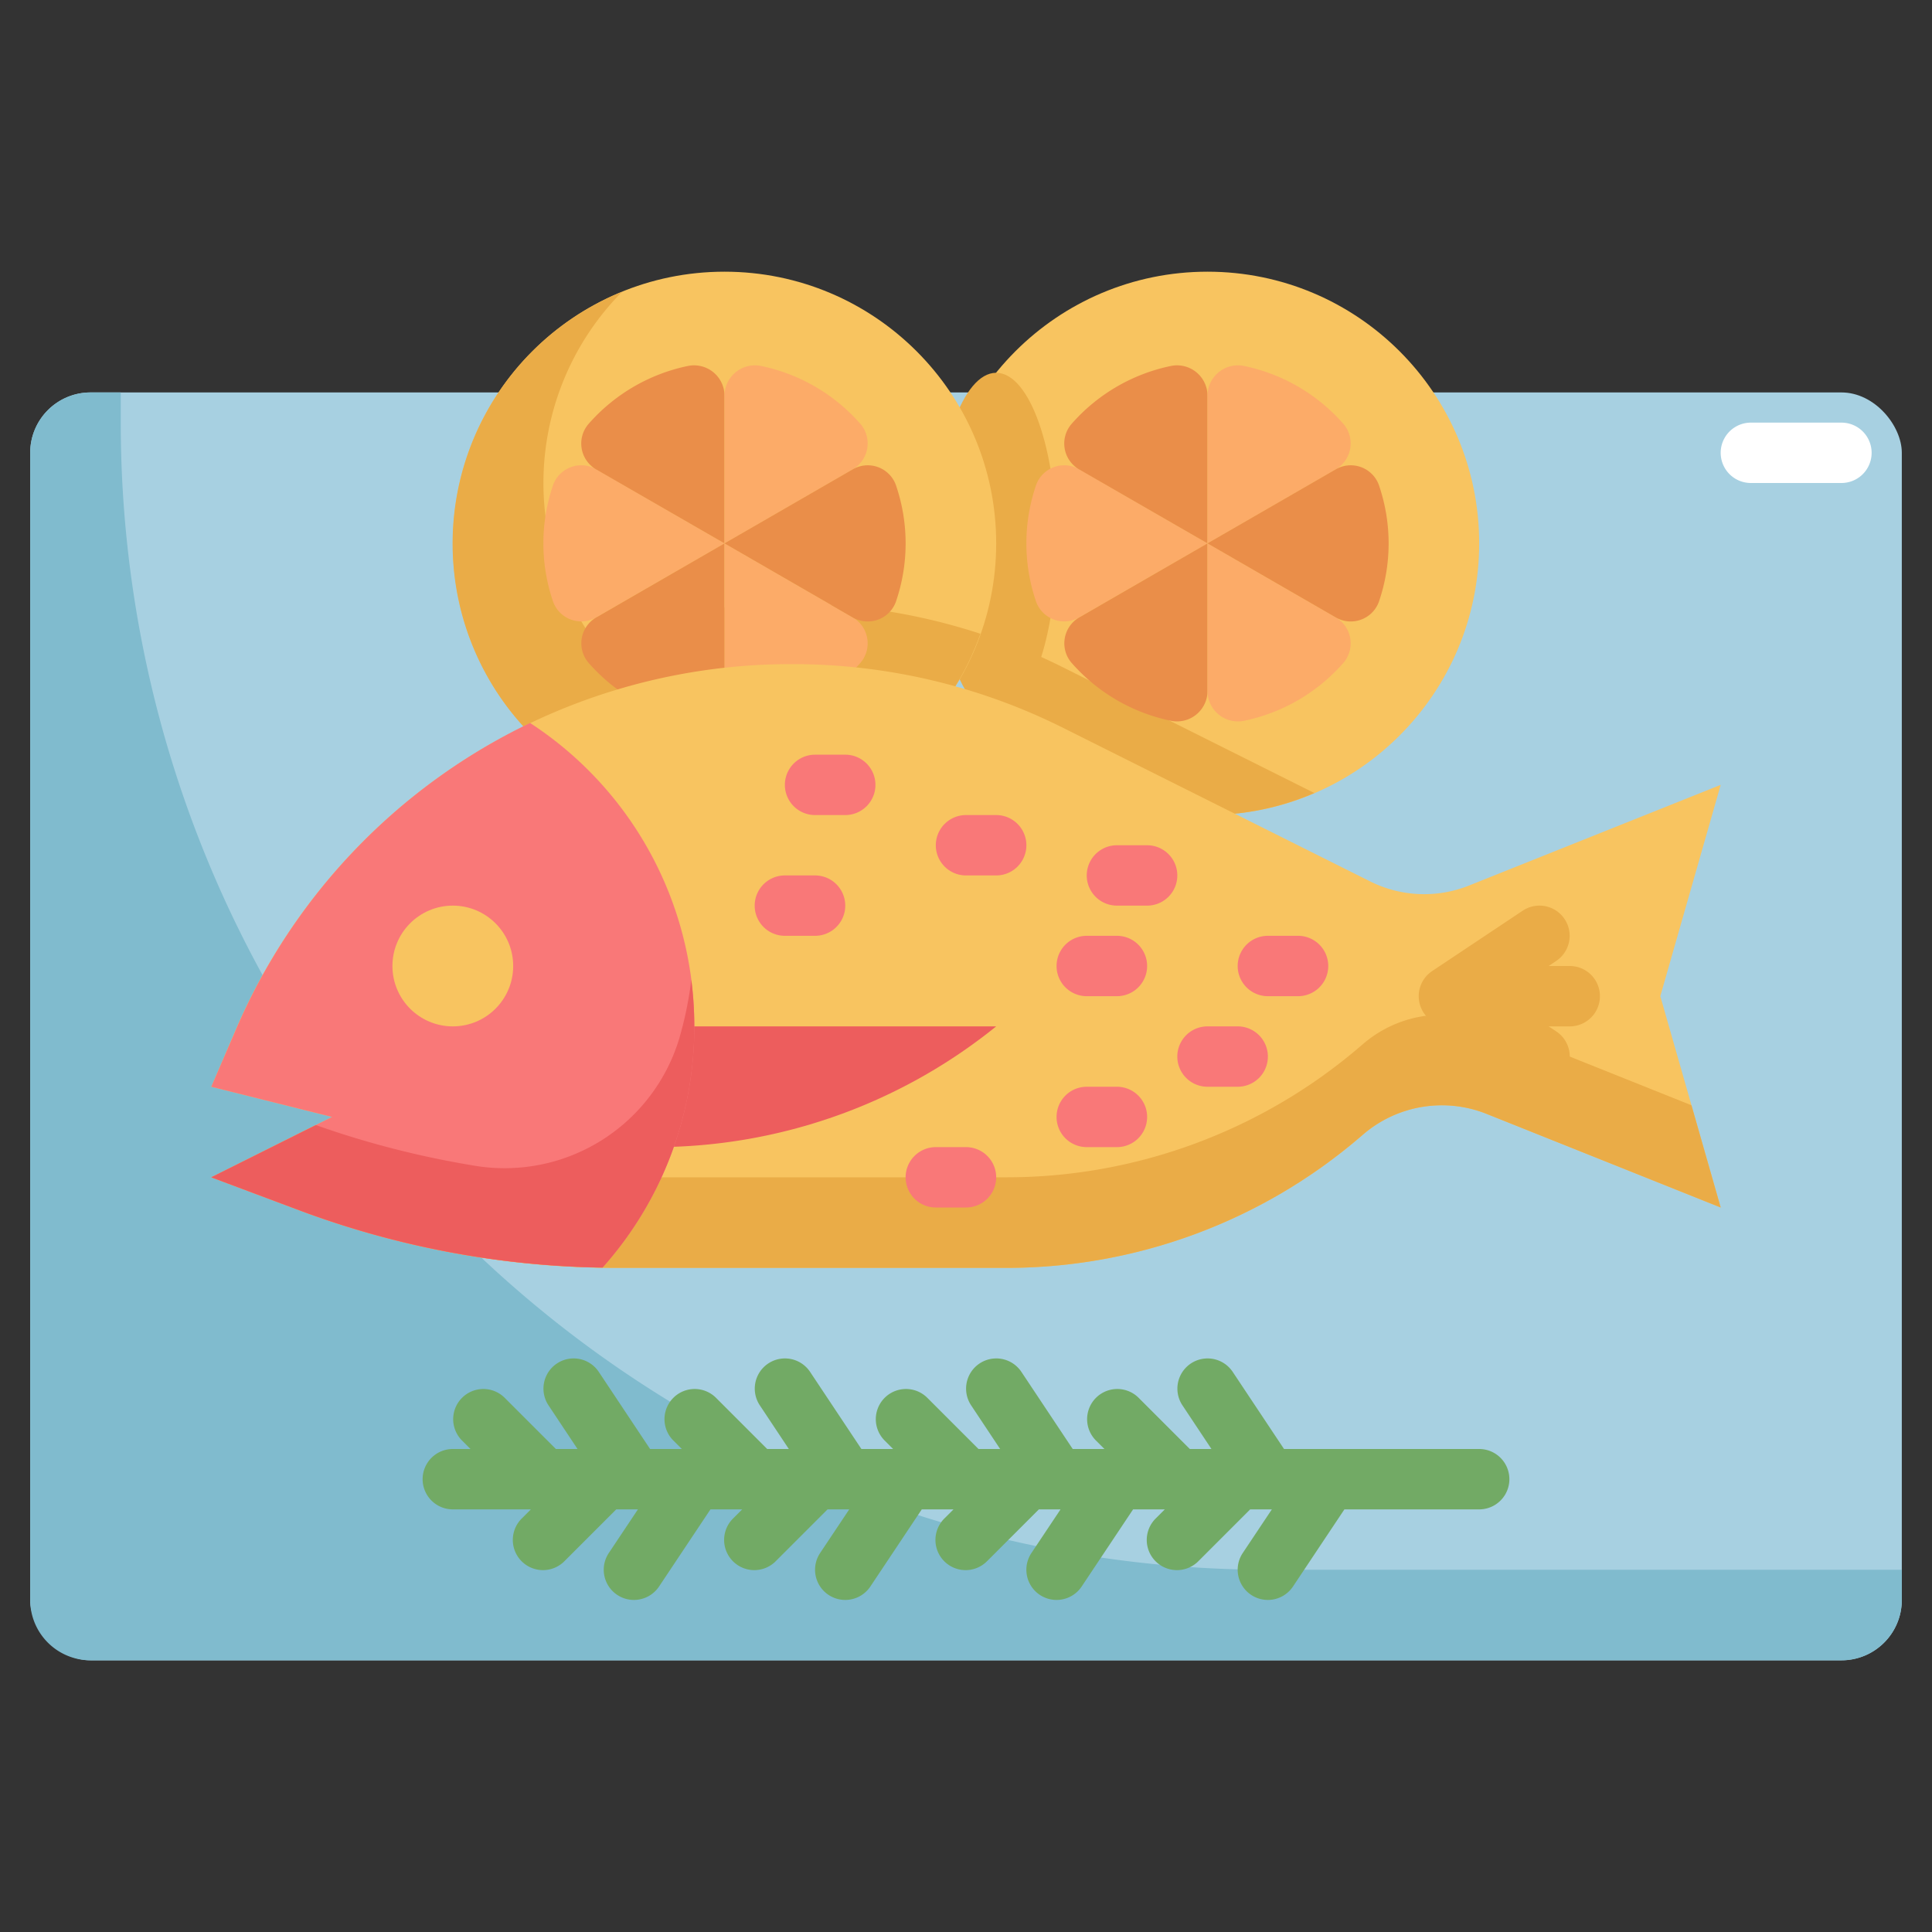 <svg xmlns="http://www.w3.org/2000/svg" viewBox="0 0 64 64"><rect x="0" y="0" width="64" height="64" fill="#333333" stroke="none"/><g id="Layer_31" data-name="Layer 31"><rect x="1" y="13" width="62" height="42" rx="2" style="fill:#a7d0e1"></rect><path d="M42,52A38,38,0,0,1,4,14V13H3a2,2,0,0,0-2,2V53a2,2,0,0,0,2,2H61a2,2,0,0,0,2-2V52Z" style="fill:#80bbce"></path><circle cx="40" cy="18" r="9" style="fill:#f8c460"></circle><path d="M43.54,26.27A8.9,8.9,0,0,1,40,27a8.989,8.989,0,0,1-8-4.89,8.446,8.446,0,0,1-.59-1.43,10.047,10.047,0,0,1,1.07.31,19.206,19.206,0,0,1,2.74,1.12Z" style="fill:#eaac47"></path><ellipse cx="33" cy="18" rx="2" ry="5.651" style="fill:#eaac47"></ellipse><path d="M35.761,15.553a.991.991,0,0,0-1.434.5,5.954,5.954,0,0,0,0,3.892.991.991,0,0,0,1.434.5L40,18Z" style="fill:#fcab68"></path><path d="M38.774,12.126a5.988,5.988,0,0,0-3.291,1.933.992.992,0,0,0,.281,1.5L40,18V13.105A1.009,1.009,0,0,0,38.774,12.126Z" style="fill:#ea8e49"></path><path d="M44.517,14.059a5.988,5.988,0,0,0-3.291-1.933A1.009,1.009,0,0,0,40,13.105V18l4.236-2.446A.992.992,0,0,0,44.517,14.059Z" style="fill:#fcab68"></path><path d="M35.483,21.941a5.988,5.988,0,0,0,3.291,1.933A1.009,1.009,0,0,0,40,22.9V18l-4.236,2.446A.992.992,0,0,0,35.483,21.941Z" style="fill:#ea8e49"></path><path d="M41.226,23.874a5.988,5.988,0,0,0,3.291-1.933.992.992,0,0,0-.281-1.495L40,18V22.9A1.009,1.009,0,0,0,41.226,23.874Z" style="fill:#fcab68"></path><path d="M44.239,15.553,40,18l4.239,2.447a.991.991,0,0,0,1.434-.5,5.954,5.954,0,0,0,0-3.892A.991.991,0,0,0,44.239,15.553Z" style="fill:#ea8e49"></path><circle cx="24" cy="18" r="9" style="fill:#f8c460"></circle><path d="M27,25A9,9,0,0,1,20.608,9.666a9,9,0,1,0,9.784,14.668A8.983,8.983,0,0,1,27,25Z" style="fill:#eaac47"></path><path d="M26.279,20h-.091a19.967,19.967,0,0,0-9.9,2.626,8.985,8.985,0,0,0,16.189-1.632A20.007,20.007,0,0,0,26.279,20Z" style="fill:#eaac47"></path><path d="M19.761,15.553a.991.991,0,0,0-1.434.5,5.954,5.954,0,0,0,0,3.892.991.991,0,0,0,1.434.5L24,18Z" style="fill:#fcab68"></path><path d="M22.774,12.126a5.988,5.988,0,0,0-3.291,1.933.992.992,0,0,0,.281,1.5L24,18V13.105A1.009,1.009,0,0,0,22.774,12.126Z" style="fill:#ea8e49"></path><path d="M28.517,14.059a5.988,5.988,0,0,0-3.291-1.933A1.009,1.009,0,0,0,24,13.105V18l4.236-2.446A.992.992,0,0,0,28.517,14.059Z" style="fill:#fcab68"></path><path d="M19.483,21.941a5.988,5.988,0,0,0,3.291,1.933A1.009,1.009,0,0,0,24,22.9V18l-4.236,2.446A.992.992,0,0,0,19.483,21.941Z" style="fill:#ea8e49"></path><path d="M25.226,23.874a5.988,5.988,0,0,0,3.291-1.933.992.992,0,0,0-.281-1.495L24,18V22.9A1.009,1.009,0,0,0,25.226,23.874Z" style="fill:#fcab68"></path><path d="M28.239,15.553,24,18l4.239,2.447a.991.991,0,0,0,1.434-.5,5.954,5.954,0,0,0,0-3.892A.991.991,0,0,0,28.239,15.553Z" style="fill:#ea8e49"></path><path d="M45.393,29.2l-10.17-5.086A20.005,20.005,0,0,0,26.279,22h-.091A20,20,0,0,0,7.805,34.122L7,36l4,1L7,39l2.906,1.09A30.008,30.008,0,0,0,20.44,42h12.9a18,18,0,0,0,11.715-4.333l.105-.09a4,4,0,0,1,4.088-.677L57,40l-2-7,2-7-8.332,3.333A4,4,0,0,1,45.393,29.2Z" style="fill:#f8c460"></path><path d="M49.249,33.9a4,4,0,0,0-4.088.677l-.105.09A18,18,0,0,1,33.341,39H20.44a30.012,30.012,0,0,1-10-1.722L7,39l2.906,1.09A30.008,30.008,0,0,0,20.44,42h12.9a18,18,0,0,0,11.715-4.333l.105-.09a4,4,0,0,1,4.088-.677L57,40l-.968-3.387Z" style="fill:#eaac47"></path><path d="M21,34H33l-.07.056A18,18,0,0,1,21.686,38H21Z" style="fill:#ed5d5d"></path><path d="M23,34a11.967,11.967,0,0,1-3.04,7.99,29.955,29.955,0,0,1-10.05-1.9L7,39l4-2L7,36l.81-1.88a20.028,20.028,0,0,1,9.75-10.17A11.972,11.972,0,0,1,23,34Z" style="fill:#f97878"></path><path d="M15.664,38.606a30.543,30.543,0,0,1-5.2-1.336L7,39l2.91,1.09a29.955,29.955,0,0,0,10.05,1.9A11.967,11.967,0,0,0,23,34a12.22,12.22,0,0,0-.1-1.54,12.153,12.153,0,0,1-.406,1.966A6.043,6.043,0,0,1,15.664,38.606Z" style="fill:#ed5d5d"></path><circle cx="15" cy="32" r="2" style="fill:#f8c460"></circle><path d="M27,29H26a1,1,0,0,0,0,2h1a1,1,0,0,0,0-2Z" style="fill:#f97878"></path><path d="M32,29h1a1,1,0,0,0,0-2H32a1,1,0,0,0,0,2Z" style="fill:#f97878"></path><path d="M36,33h1a1,1,0,0,0,0-2H36a1,1,0,0,0,0,2Z" style="fill:#f97878"></path><path d="M40,36h1a1,1,0,0,0,0-2H40a1,1,0,0,0,0,2Z" style="fill:#f97878"></path><path d="M32,38H31a1,1,0,0,0,0,2h1a1,1,0,0,0,0-2Z" style="fill:#f97878"></path><path d="M36,38h1a1,1,0,0,0,0-2H36a1,1,0,0,0,0,2Z" style="fill:#f97878"></path><path d="M42,33h1a1,1,0,0,0,0-2H42a1,1,0,0,0,0,2Z" style="fill:#f97878"></path><path d="M37,30h1a1,1,0,0,0,0-2H37a1,1,0,0,0,0,2Z" style="fill:#f97878"></path><path d="M47.445,33.832l3,2a1,1,0,1,0,1.11-1.664L51.3,34H52a1,1,0,0,0,0-2h-.7l.252-.168a1,1,0,1,0-1.11-1.664l-3,2a1,1,0,0,0,0,1.664Z" style="fill:#eaac47"></path><path d="M41.168,51.445a1,1,0,0,0,1.664,1.11L44.535,50H49a1,1,0,0,0,0-2H42.535l-1.7-2.555a1,1,0,0,0-1.664,1.11L40.131,48h-.717l-1.707-1.707a1,1,0,0,0-1.414,1.414l.293.293H35.535l-1.7-2.555a1,1,0,0,0-1.664,1.11L33.131,48h-.717l-1.707-1.707a1,1,0,0,0-1.414,1.414l.293.293H28.535l-1.7-2.555a1,1,0,0,0-1.664,1.11L26.131,48h-.717l-1.707-1.707a1,1,0,0,0-1.414,1.414l.293.293H21.535l-1.7-2.555a1,1,0,0,0-1.664,1.11L19.131,48h-.717l-1.707-1.707a1,1,0,0,0-1.414,1.414l.293.293H15a1,1,0,0,0,0,2h2.586l-.293.293a1,1,0,1,0,1.414,1.414L20.414,50h.718l-.964,1.445a1,1,0,0,0,1.664,1.11L23.535,50h1.051l-.293.293a1,1,0,1,0,1.414,1.414L27.414,50h.718l-.964,1.445a1,1,0,0,0,1.664,1.11L30.535,50h1.051l-.293.293a1,1,0,1,0,1.414,1.414L34.414,50h.718l-.964,1.445a1,1,0,0,0,1.664,1.11L37.535,50h1.051l-.293.293a1,1,0,1,0,1.414,1.414L41.414,50h.718Z" style="fill:#72aa65"></path><path d="M27,27h1a1,1,0,0,0,0-2H27a1,1,0,0,0,0,2Z" style="fill:#f97878"></path><path d="M61,16H58a1,1,0,0,1,0-2h3a1,1,0,0,1,0,2Z" style="fill:#fff"></path></g></svg>